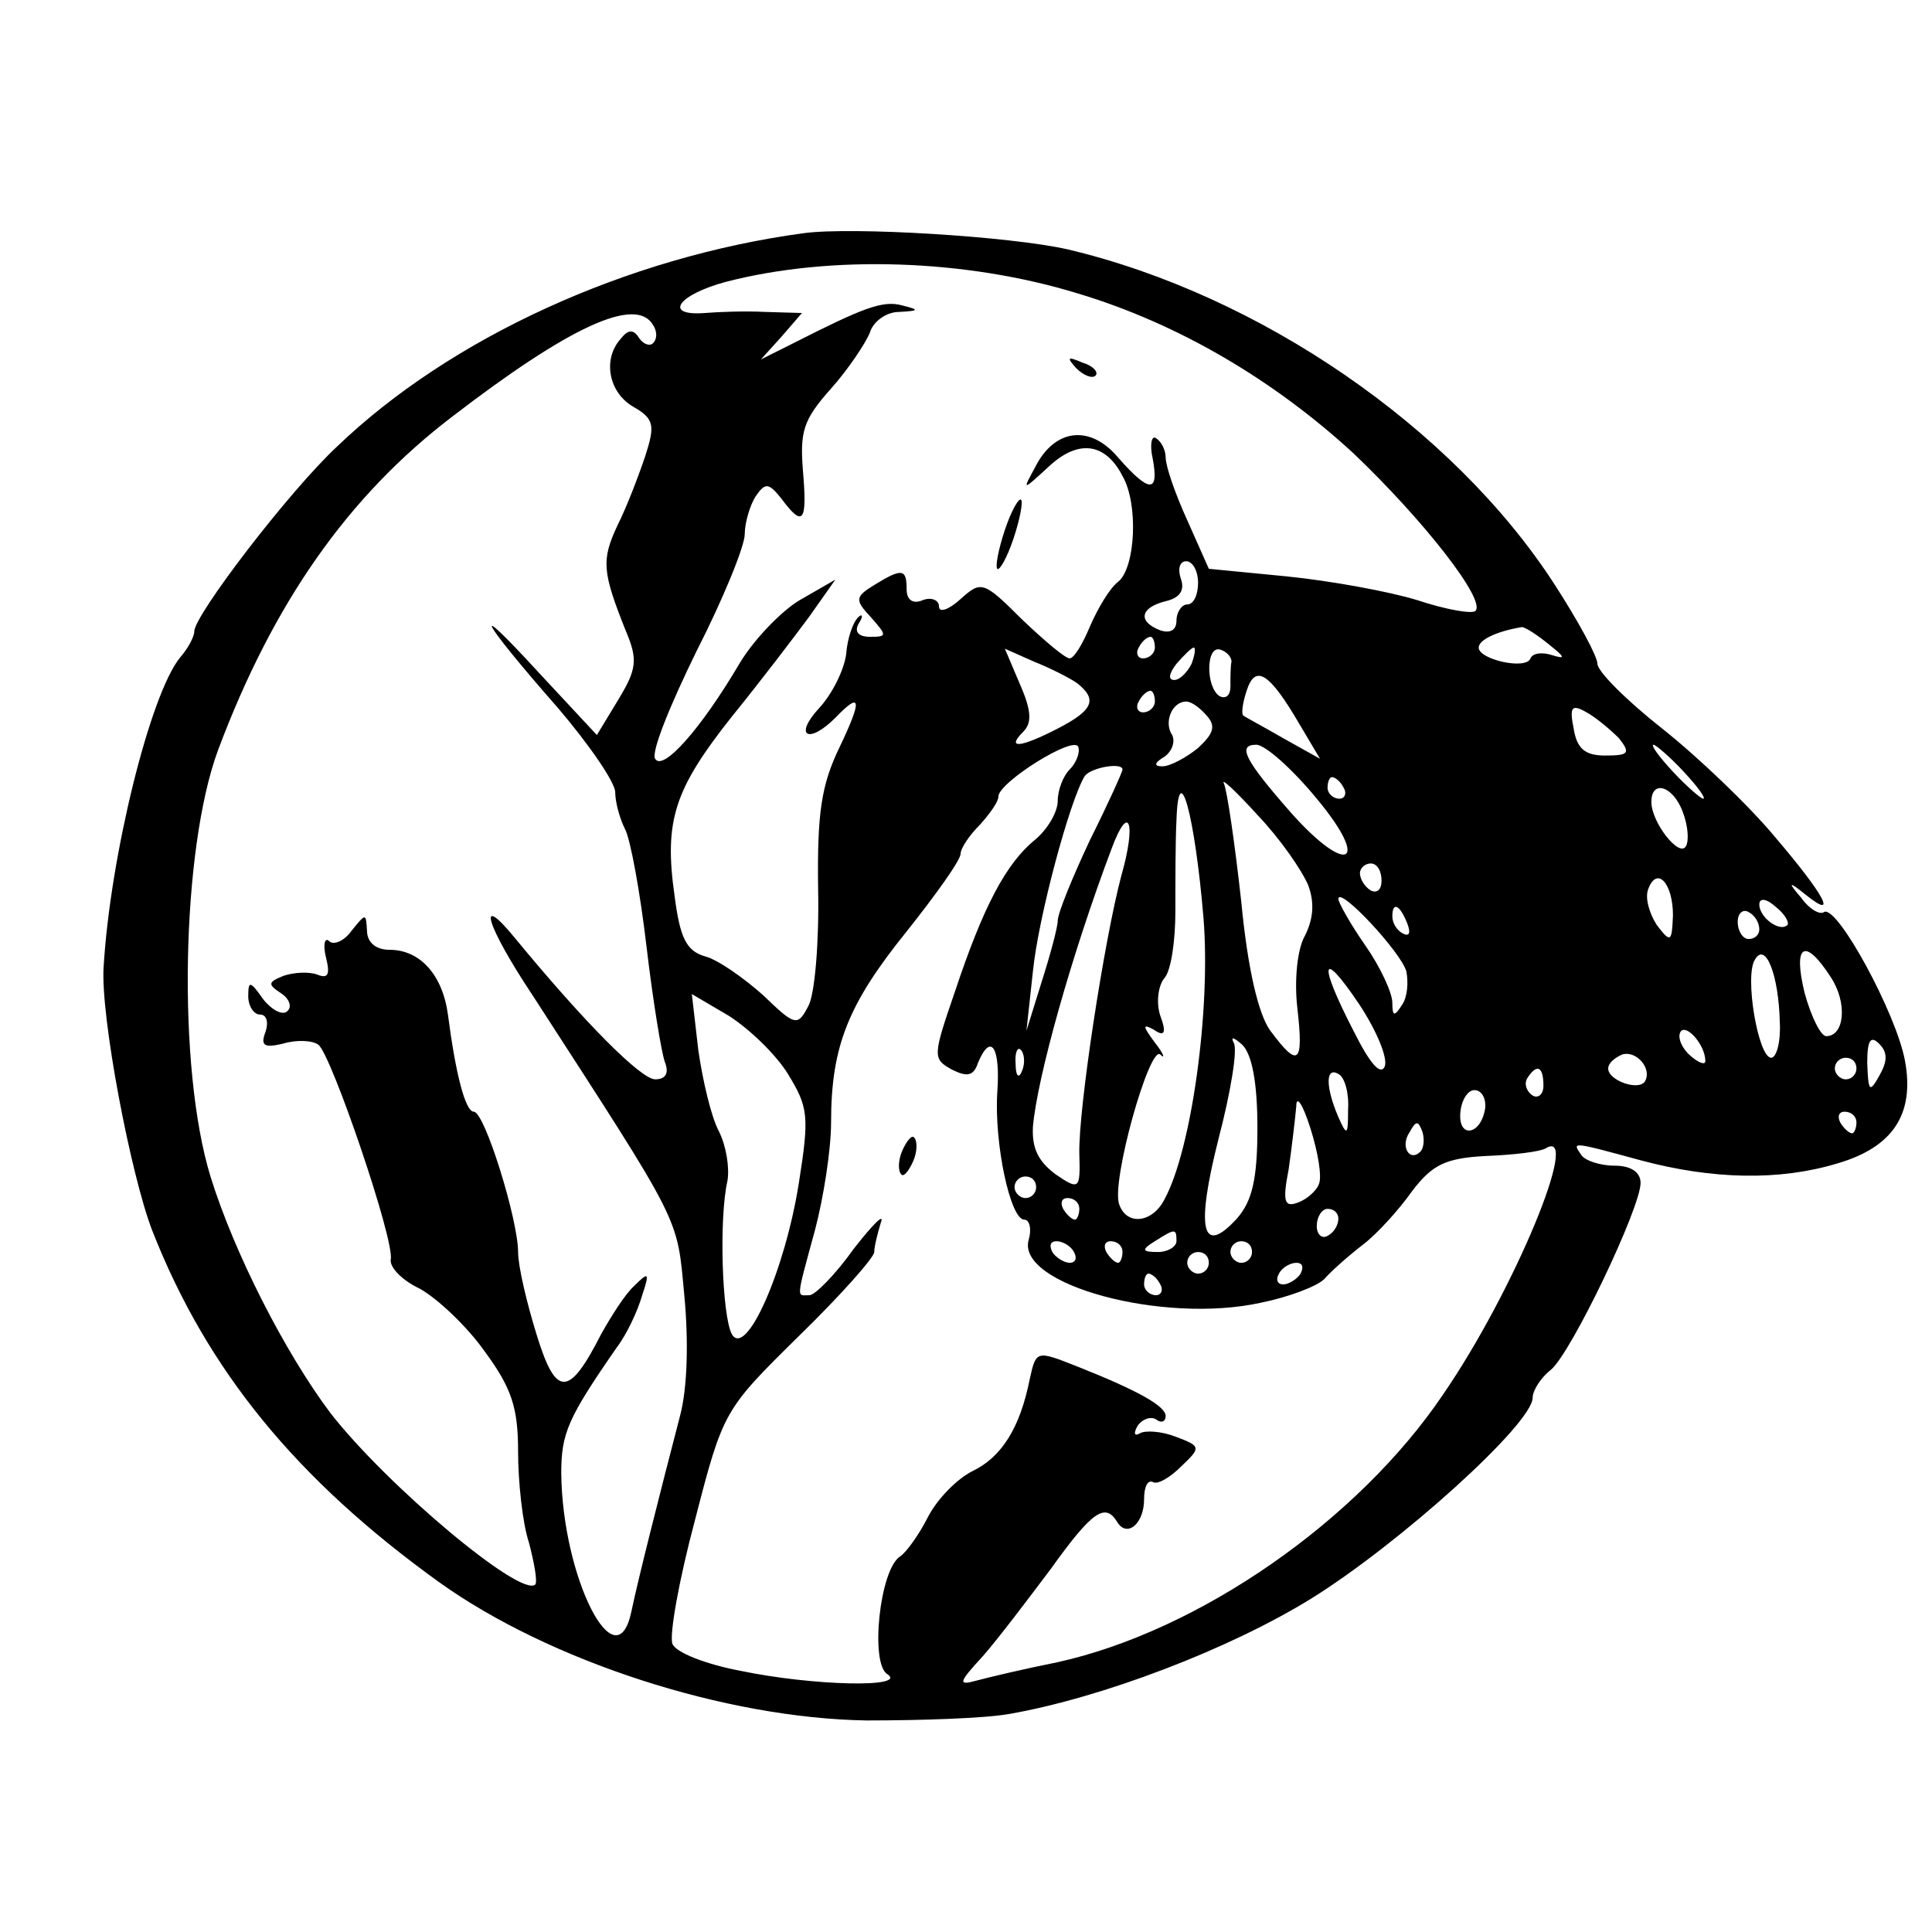 <?xml version="1.0" standalone="no"?>
<!DOCTYPE svg PUBLIC "-//W3C//DTD SVG 20010904//EN"
 "http://www.w3.org/TR/2001/REC-SVG-20010904/DTD/svg10.dtd">
<svg version="1.0" xmlns="http://www.w3.org/2000/svg"
 width="179pt" height="179pt" viewBox="0 0 179 179"
 preserveAspectRatio="xMidYMid meet">
<g transform="translate(0,179) scale(0.1,-0.1)"
fill="#000000" stroke="none">
<path d="M745 1574 c-164 -22 -328 -97 -433 -198 -44 -41 -132 -156 -132 -171
0 -5 -6 -16 -13 -24 -28 -34 -65 -185 -71 -287 -3 -45 25 -192 45 -244 51
-130 134 -231 266 -326 102 -73 265 -126 396 -128 51 0 110 2 132 6 86 15 204
60 280 107 82 51 205 162 205 186 0 7 8 19 17 26 19 16 83 150 83 173 0 10 -9
16 -24 16 -14 0 -28 5 -31 10 -8 12 -11 13 55 -5 67 -18 129 -19 182 -3 52 15
72 46 63 95 -8 44 -63 145 -75 138 -4 -3 -14 3 -21 13 -13 15 -12 16 4 3 30
-24 18 -1 -28 53 -24 29 -71 74 -105 101 -33 26 -60 53 -60 60 0 7 -18 40 -40
74 -94 145 -273 268 -451 310 -53 12 -199 21 -244 15z m254 -56 c93 -28 181
-80 255 -148 65 -62 123 -136 113 -146 -3 -3 -27 1 -54 10 -26 8 -81 18 -121
22 l-72 7 -20 45 c-11 24 -20 50 -20 58 0 7 -4 15 -9 18 -4 3 -6 -6 -3 -19 6
-32 -3 -32 -32 1 -26 31 -59 27 -77 -9 -12 -22 -12 -22 13 1 27 25 52 22 68
-9 15 -26 12 -85 -4 -98 -8 -6 -19 -25 -26 -41 -7 -17 -15 -30 -19 -30 -4 0
-23 16 -44 36 -36 36 -38 36 -57 19 -11 -10 -20 -13 -20 -7 0 6 -7 9 -15 6 -9
-4 -15 0 -15 10 0 19 -4 20 -30 4 -18 -11 -18 -14 -3 -30 15 -17 15 -18 -1
-18 -11 0 -15 5 -10 13 4 6 3 9 -1 5 -5 -5 -10 -20 -11 -34 -2 -15 -13 -37
-25 -50 -24 -26 -10 -34 15 -9 24 25 25 17 4 -27 -17 -35 -21 -61 -20 -132 1
-48 -3 -97 -9 -108 -10 -19 -12 -19 -42 10 -18 16 -42 33 -54 36 -17 5 -23 17
-28 56 -10 70 0 99 53 166 26 32 58 74 72 93 l24 34 -33 -19 c-17 -10 -43 -37
-56 -59 -36 -61 -71 -100 -78 -88 -4 6 14 50 38 99 25 49 45 98 45 109 0 11 5
27 10 35 9 13 12 13 24 -2 20 -27 24 -22 20 25 -3 37 0 48 26 77 16 18 32 42
36 52 3 10 15 19 27 19 19 1 19 2 3 6 -18 5 -36 -2 -101 -35 l-30 -15 19 21
19 22 -34 1 c-19 1 -44 0 -56 -1 -39 -3 -25 17 20 29 97 25 222 21 326 -11z
m-394 -29 c4 -6 4 -13 0 -17 -3 -3 -9 -1 -13 5 -5 8 -10 8 -17 -1 -17 -19 -11
-50 12 -63 19 -11 20 -17 11 -45 -6 -18 -17 -47 -26 -65 -15 -32 -14 -43 8
-98 11 -26 10 -35 -7 -63 l-20 -33 -54 58 c-66 72 -54 49 18 -33 29 -34 53
-69 53 -78 0 -9 4 -24 9 -34 5 -9 14 -58 20 -109 6 -51 14 -99 17 -107 4 -10
1 -16 -9 -16 -13 0 -65 52 -130 131 -36 44 -27 12 17 -54 139 -215 133 -203
140 -277 4 -42 3 -86 -4 -112 -19 -73 -39 -152 -45 -181 -14 -67 -64 31 -65
128 0 37 6 51 51 116 10 13 20 35 24 49 7 21 6 22 -7 9 -9 -8 -22 -29 -31 -45
-30 -59 -42 -59 -60 0 -9 29 -17 63 -17 76 0 30 -31 130 -41 130 -8 0 -17 36
-24 90 -5 37 -26 60 -54 60 -13 0 -21 7 -21 18 -1 16 -1 16 -14 0 -7 -10 -17
-14 -21 -10 -4 4 -6 -3 -3 -15 4 -16 2 -20 -8 -16 -8 3 -22 2 -31 -1 -15 -6
-15 -8 -3 -16 8 -5 11 -13 6 -17 -4 -4 -14 1 -22 11 -12 17 -14 18 -14 3 0 -9
5 -17 11 -17 6 0 8 -7 5 -16 -5 -13 -1 -15 16 -11 13 4 28 3 33 -1 12 -9 71
-182 67 -199 -1 -7 10 -19 27 -27 16 -9 43 -34 60 -58 25 -34 31 -52 31 -93 0
-27 4 -66 10 -84 5 -19 8 -36 6 -39 -13 -13 -138 92 -190 159 -42 56 -89 148
-111 219 -31 101 -27 303 7 395 51 136 120 235 217 309 108 83 170 112 186 85z
m505 -239 c0 -11 -4 -20 -10 -20 -5 0 -10 -7 -10 -15 0 -9 -6 -12 -15 -9 -21
8 -19 21 5 27 13 3 18 10 14 21 -3 9 -1 16 5 16 6 0 11 -9 11 -20z m325 -57
c15 -12 16 -14 3 -10 -9 3 -18 2 -20 -3 -4 -11 -48 -1 -48 10 0 7 16 15 40 19
3 0 14 -7 25 -16z m-365 -3 c0 -5 -5 -10 -11 -10 -5 0 -7 5 -4 10 3 6 8 10 11
10 2 0 4 -4 4 -10z m-72 -33 c19 -15 15 -25 -18 -42 -35 -18 -48 -19 -32 -3 8
8 8 19 -3 44 l-14 33 27 -12 c15 -6 33 -15 40 -20z m106 18 c-4 -8 -11 -15
-16 -15 -6 0 -5 6 2 15 7 8 14 15 16 15 2 0 1 -7 -2 -15z m37 2 c-1 -4 -1 -14
-1 -23 0 -8 -4 -12 -10 -9 -13 8 -13 48 1 43 6 -2 10 -7 10 -11z m63 -58 l19
-32 -34 19 c-19 11 -36 20 -37 21 -2 1 -1 11 3 23 8 25 21 17 49 -31z m-134
21 c0 -5 -5 -10 -11 -10 -5 0 -7 5 -4 10 3 6 8 10 11 10 2 0 4 -4 4 -10z m48
-13 c9 -10 6 -17 -8 -30 -11 -9 -26 -17 -33 -17 -8 0 -8 3 2 9 7 5 10 14 7 20
-8 12 0 31 13 31 5 0 13 -6 19 -13z m382 -21 c11 -14 9 -16 -13 -16 -18 0 -26
6 -29 25 -4 20 -2 23 12 15 9 -5 22 -16 30 -24z m-509 -29 c-6 -6 -11 -19 -11
-29 0 -10 -9 -26 -21 -36 -27 -22 -48 -62 -74 -140 -21 -61 -21 -63 -3 -73 14
-7 20 -6 24 6 12 29 21 15 18 -27 -3 -47 12 -118 25 -118 5 0 7 -9 4 -19 -11
-41 124 -78 215 -58 25 5 52 15 59 22 7 8 23 22 36 32 13 10 33 32 45 49 19
25 31 31 69 33 26 1 50 4 55 7 34 21 -29 -132 -95 -228 -79 -117 -226 -219
-357 -248 -30 -6 -64 -14 -75 -17 -18 -5 -17 -2 6 23 14 16 42 53 63 81 38 53
50 61 61 43 9 -15 25 -2 25 21 0 11 3 18 8 16 4 -3 16 4 26 14 19 18 19 19 -5
28 -13 5 -28 6 -33 3 -5 -3 -6 0 -2 7 4 6 12 9 17 6 5 -4 9 -2 9 3 0 9 -24 23
-82 46 -38 15 -38 15 -44 -12 -9 -45 -26 -72 -53 -85 -14 -7 -32 -25 -41 -42
-8 -16 -20 -33 -26 -37 -19 -12 -28 -99 -12 -109 20 -13 -69 -11 -136 3 -32 6
-60 17 -63 25 -3 8 6 59 21 115 26 101 27 102 96 170 39 38 70 73 70 78 0 5 3
17 6 27 4 10 -7 -1 -25 -24 -17 -24 -36 -43 -41 -43 -12 0 -13 -6 5 60 8 30
15 75 15 100 0 71 16 110 70 177 27 34 50 66 50 72 0 5 8 17 18 27 9 10 17 21
17 26 0 13 70 57 74 46 2 -5 -2 -15 -8 -21z m229 -27 c50 -60 29 -72 -23 -14
-44 50 -51 64 -33 64 8 0 33 -22 56 -50z m340 25 c13 -14 21 -25 18 -25 -2 0
-15 11 -28 25 -13 14 -21 25 -18 25 2 0 15 -11 28 -25z m-520 2 c0 -2 -13 -31
-30 -65 -16 -34 -30 -68 -30 -75 0 -6 -7 -32 -15 -57 l-14 -45 6 55 c5 50 34
158 48 181 6 8 35 13 35 6z m172 -107 c6 -16 5 -31 -3 -47 -7 -12 -10 -41 -7
-67 6 -52 1 -56 -25 -21 -11 15 -21 57 -27 120 -6 54 -13 102 -16 109 -3 6 11
-7 31 -29 21 -22 41 -51 47 -65z m33 90 c3 -5 1 -10 -4 -10 -6 0 -11 5 -11 10
0 6 2 10 4 10 3 0 8 -4 11 -10z m-130 -120 c7 -85 -11 -215 -36 -261 -11 -22
-35 -25 -42 -5 -8 20 28 148 38 139 5 -5 3 1 -5 11 -11 15 -12 18 -1 12 10 -7
12 -3 6 13 -4 12 -2 28 4 35 6 7 10 34 10 62 0 27 0 65 1 84 2 60 17 5 25 -90z
m444 98 c5 -13 6 -27 3 -32 -6 -11 -32 22 -32 41 0 21 20 15 29 -9z m-520 -59
c-16 -60 -40 -217 -39 -258 1 -33 0 -34 -22 -19 -16 12 -22 24 -21 44 4 46 36
160 73 258 16 43 23 24 9 -25z m241 -5 c0 -8 -4 -12 -10 -9 -5 3 -10 10 -10
16 0 5 5 9 10 9 6 0 10 -7 10 -16z m270 -32 c-1 -25 -2 -26 -15 -9 -7 11 -11
25 -8 33 8 22 23 6 23 -24z m-247 -52 c2 -10 1 -24 -4 -31 -7 -11 -9 -11 -9 2
0 9 -11 33 -25 53 -14 20 -25 40 -25 43 0 13 58 -49 63 -67z m353 43 c-7 -7
-26 7 -26 19 0 6 6 6 15 -2 9 -7 13 -15 11 -17z m-352 1 c3 -8 2 -12 -4 -9 -6
3 -10 10 -10 16 0 14 7 11 14 -7z m326 -5 c0 -5 -4 -9 -10 -9 -5 0 -10 7 -10
16 0 8 5 12 10 9 6 -3 10 -10 10 -16z m19 -86 c1 -18 -3 -33 -8 -33 -12 0 -25
76 -15 91 10 17 22 -15 23 -58z m47 42 c16 -24 13 -55 -4 -55 -5 0 -14 18 -20
40 -11 45 0 52 24 15z m-413 -83 c-4 -9 -14 3 -29 33 -33 64 -30 77 5 25 16
-24 27 -50 24 -58z m-553 -7 c19 -31 20 -39 10 -102 -13 -81 -49 -162 -62
-139 -9 17 -12 107 -4 142 2 12 -1 32 -8 46 -7 13 -15 47 -19 75 l-6 52 34
-20 c19 -12 44 -36 55 -54z m850 12 c0 -4 -6 -2 -14 5 -8 7 -12 17 -9 22 5 8
23 -12 23 -27z m-415 -62 c0 -48 -5 -68 -19 -84 -33 -36 -38 -9 -17 74 11 42
18 83 14 89 -3 6 0 5 8 -2 9 -9 14 -35 14 -77z m576 48 c-9 -16 -10 -14 -11
12 0 21 3 26 11 18 8 -8 8 -16 0 -30z m-794 5 c-3 -8 -6 -5 -6 6 -1 11 2 17 5
13 3 -3 4 -12 1 -19z m577 -10 c-6 -9 -34 1 -34 12 0 5 6 10 13 13 13 4 28
-13 21 -25z m196 12 c0 -5 -4 -10 -10 -10 -5 0 -10 5 -10 10 0 6 5 10 10 10 6
0 10 -4 10 -10z m-471 -38 c0 -24 -1 -25 -9 -7 -12 28 -12 47 0 40 6 -3 10
-18 9 -33z m181 22 c0 -8 -5 -12 -10 -9 -6 4 -8 11 -5 16 9 14 15 11 15 -7z
m-208 -91 c-2 -6 -11 -14 -19 -17 -13 -5 -15 0 -9 31 3 21 6 47 7 58 0 11 6 2
13 -20 7 -22 11 -45 8 -52z m154 70 c-4 -25 -25 -28 -23 -4 1 12 7 21 13 21 7
0 11 -8 10 -17z m344 -13 c0 -5 -2 -10 -4 -10 -3 0 -8 5 -11 10 -3 6 -1 10 4
10 6 0 11 -4 11 -10z m-404 -27 c-10 -10 -19 5 -10 18 6 11 8 11 12 0 2 -7 1
-15 -2 -18z m-356 -33 c0 -5 -4 -10 -10 -10 -5 0 -10 5 -10 10 0 6 5 10 10 10
6 0 10 -4 10 -10z m40 -20 c0 -5 -2 -10 -4 -10 -3 0 -8 5 -11 10 -3 6 -1 10 4
10 6 0 11 -4 11 -10z m240 -9 c0 -6 -4 -13 -10 -16 -5 -3 -10 1 -10 9 0 9 5
16 10 16 6 0 10 -4 10 -9z m-150 -21 c0 -5 -8 -10 -17 -10 -15 0 -16 2 -3 10
19 12 20 12 20 0z m-95 -10 c3 -5 2 -10 -4 -10 -5 0 -13 5 -16 10 -3 6 -2 10
4 10 5 0 13 -4 16 -10z m45 0 c0 -5 -2 -10 -4 -10 -3 0 -8 5 -11 10 -3 6 -1
10 4 10 6 0 11 -4 11 -10z m120 0 c0 -5 -4 -10 -10 -10 -5 0 -10 5 -10 10 0 6
5 10 10 10 6 0 10 -4 10 -10z m-40 -10 c0 -5 -4 -10 -10 -10 -5 0 -10 5 -10
10 0 6 5 10 10 10 6 0 10 -4 10 -10z m85 -10 c-3 -5 -11 -10 -16 -10 -6 0 -7
5 -4 10 3 6 11 10 16 10 6 0 7 -4 4 -10z m-130 -10 c3 -5 1 -10 -4 -10 -6 0
-11 5 -11 10 0 6 2 10 4 10 3 0 8 -4 11 -10z"/>
<path d="M997 1449 c7 -7 15 -10 18 -7 3 3 -2 9 -12 12 -14 6 -15 5 -6 -5z"/>
<path d="M931 1299 c-6 -18 -9 -34 -7 -36 2 -2 9 10 15 28 6 18 9 34 7 36 -2
2 -9 -10 -15 -28z"/>
<path d="M836 724 c-4 -9 -4 -19 -1 -22 2 -3 7 3 11 12 4 9 4 19 1 22 -2 3 -7
-3 -11 -12z"/>
</g>
</svg>
